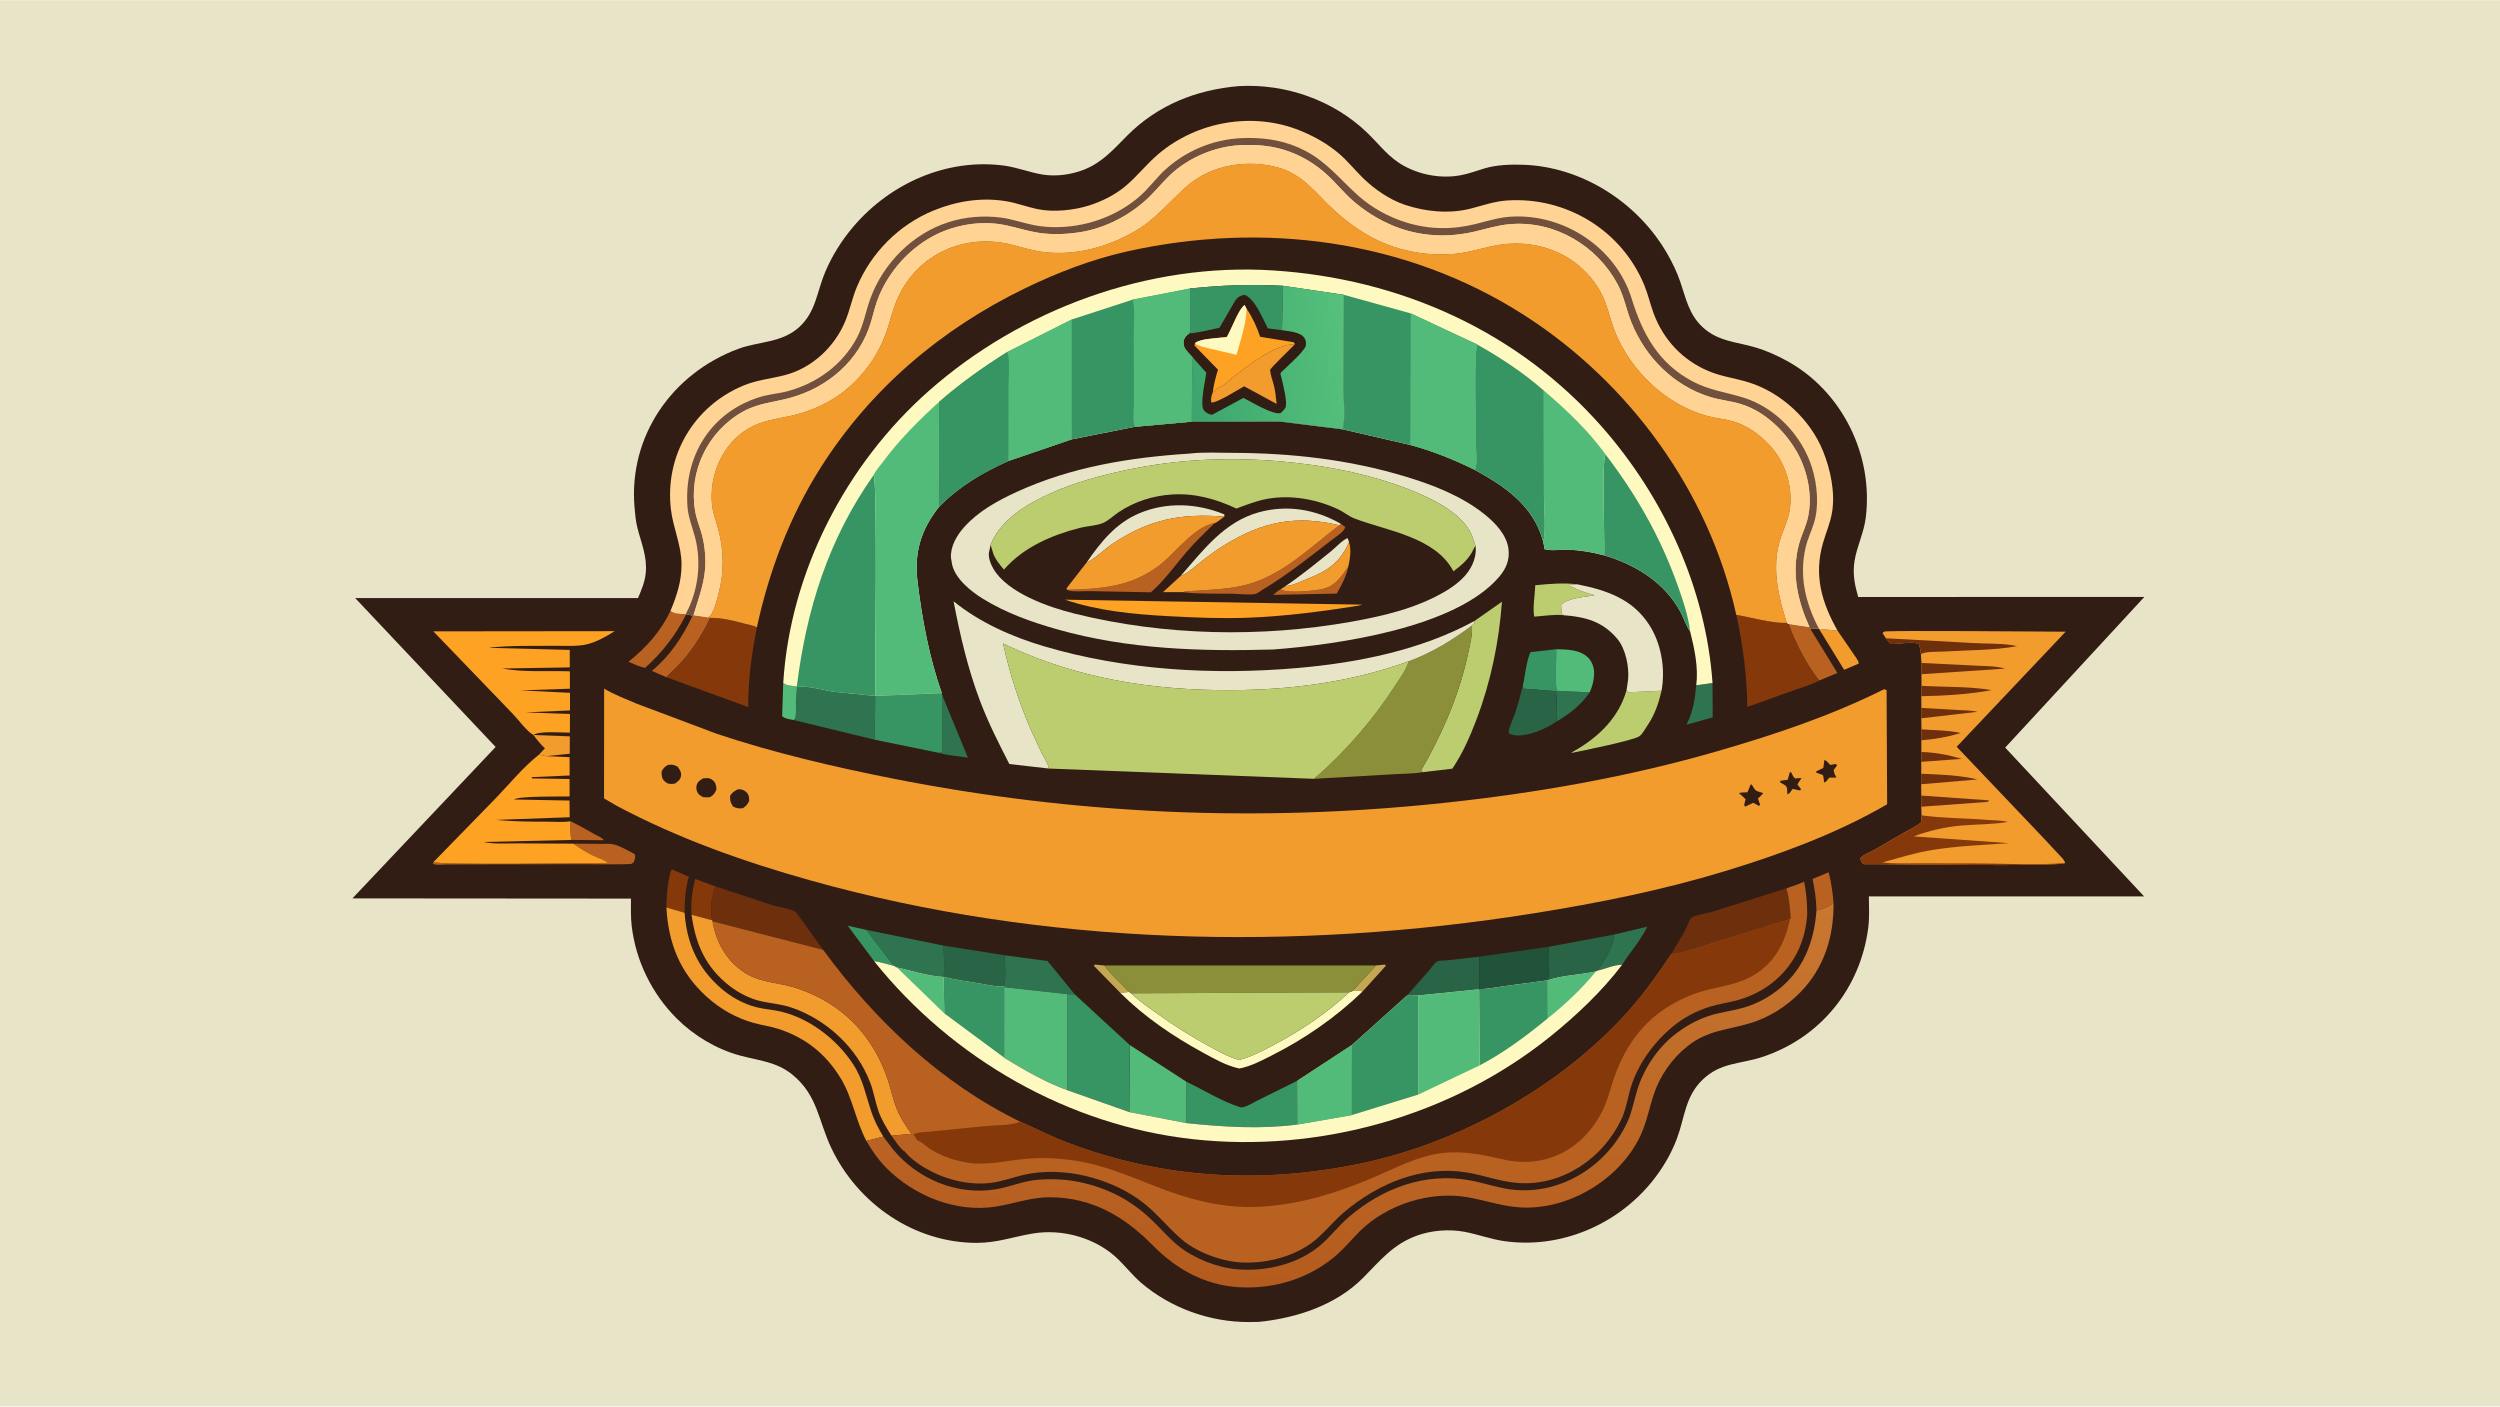 <svg version="1.1" xmlns="http://www.w3.org/2000/svg" style="display: block;" viewBox="0 0 2048 1152" width="1820" height="1024">
<defs>
	<linearGradient id="Gradient1" gradientUnits="userSpaceOnUse" x1="1089.04" y1="1057.96" x2="1116.07" y2="712.923">
		<stop class="stop0" offset="0" stop-opacity="1" stop-color="rgb(180,91,30)"/>
		<stop class="stop1" offset="1" stop-opacity="1" stop-color="rgb(200,119,48)"/>
	</linearGradient>
	<linearGradient id="Gradient2" gradientUnits="userSpaceOnUse" x1="971.623" y1="303.049" x2="1105.11" y2="288.782">
		<stop class="stop0" offset="0" stop-opacity="1" stop-color="rgb(60,165,109)"/>
		<stop class="stop1" offset="1" stop-opacity="1" stop-color="rgb(86,193,124)"/>
	</linearGradient>
</defs>
<path transform="translate(0,0)" fill="rgb(232,228,199)" d="M -0 -0 L 2048 0 L 2048 1152 L -0 1152 L -0 -0 z"/>
<path transform="translate(0,0)" fill="rgb(50,29,21)" d="M 1014.96 70.396 C 1053.17 68.272 1092.28 81.871 1119.97 108.556 C 1130.19 118.4 1137.54 128.973 1150.36 135.873 C 1164.36 143.41 1181.02 146.321 1196.73 143.393 C 1203.55 142.121 1209.86 139.65 1216.48 137.709 C 1226.03 134.91 1236.99 134.545 1246.87 134.801 C 1295.73 136.071 1341.84 165.808 1365.9 207.849 C 1370.03 215.075 1373.75 222.702 1376.44 230.592 C 1381.15 244.382 1383.58 257.484 1394.81 267.885 C 1407.71 279.826 1423.04 279.888 1438.76 284.665 C 1447.41 287.291 1455.85 291.11 1463.76 295.448 C 1509.22 320.364 1534.77 372.748 1528.44 423.879 C 1526.89 436.473 1521.12 447.475 1519.19 459.667 C 1517.58 469.83 1519.39 479.198 1522.23 488.913 L 1756.65 488.862 L 1642.65 612.295 L 1756.46 734.208 L 1530.98 734.207 C 1531.06 742.658 1531.55 751.502 1530.47 759.884 C 1524.05 809.564 1491.33 850.021 1443.66 865.736 C 1425.45 871.737 1409.43 870.025 1394.54 884.549 C 1380.39 898.347 1380.24 915.188 1373.72 932.596 C 1368.91 945.463 1361.75 957.46 1353.1 968.1 C 1324.24 1003.61 1277.89 1023.12 1232.26 1016.58 C 1221.04 1014.98 1210.61 1010.98 1199.56 1008.93 C 1186.97 1006.58 1172.37 1007.76 1160.39 1012.2 C 1141.03 1019.38 1130.88 1032.28 1116.84 1046.46 C 1094.38 1069.13 1062.21 1079.59 1031.24 1082.75 L 1023.06 1082.88 C 991.292 1083 959.025 1071.46 934.905 1050.8 C 928.2 1045.05 922.576 1037.92 916.276 1031.72 C 898.299 1014.03 870.621 1006.22 845.975 1010.36 C 830.121 1013.02 816.794 1017.99 800.346 1018.02 C 749.021 1018.12 702.6 985.953 680.928 940.163 C 670.402 917.923 669.853 897.149 649.186 880.258 C 636.156 869.61 621.953 868.789 606.367 864.602 C 587.057 859.416 568.47 848.295 554.362 834.208 C 534.074 813.951 520.878 787.055 517.49 758.538 C 516.613 751.155 516.881 743.427 516.881 735.995 L 288.71 735.808 L 406.015 611.777 L 290.943 489.776 L 522.666 489.78 C 525.461 483.158 528.214 476.785 528.964 469.55 C 530.364 456.027 525.486 445.255 522.219 432.5 C 520.784 426.897 520.265 420.955 519.786 415.205 C 514.943 356.961 550.626 305.875 604.556 285.731 C 621.867 279.265 640.311 280.991 654.78 267.757 C 668.497 255.21 669.198 238.642 676.056 222.53 C 681.74 209.177 689.569 196.697 698.954 185.647 C 729.105 150.149 775.419 129.381 822.221 135.488 C 833.154 136.914 843.427 141.127 854.223 142.879 C 865.159 144.653 877.663 142.908 887.893 138.891 C 902.935 132.985 912.234 122.194 923.358 111 C 948.27 85.93 980.13 73.268 1014.96 70.396 z"/>
<path transform="translate(0,0)" fill="rgb(196,167,83)" d="M 1127.17 790.767 L 1134.5 790.049 L 1135.31 791 L 1116.05 812.245 C 1113.89 810.839 1110.34 811.593 1107.84 811.765 L 1127.17 790.767 z"/>
<path transform="translate(0,0)" fill="rgb(196,167,83)" d="M 917.979 813.437 L 896.032 791 L 897 790.036 L 904.66 790.793 C 910.63 798.89 918.163 805.047 924.872 812.42 L 917.979 813.437 z"/>
<path transform="translate(0,0)" fill="rgb(185,97,33)" d="M 467.361 672.663 C 474.344 675.914 480.895 679.808 487.618 683.548 C 489.827 684.777 493.32 686.07 494.748 688.162 L 468.167 687.931 C 466.855 682.826 467.171 677.872 467.361 672.663 z"/>
<path transform="translate(0,0)" fill="rgb(83,187,121)" d="M 641.634 559.319 C 644.409 561.727 649.179 561.734 652.753 562.181 L 652.988 562.68 C 652.43 565.972 652.218 587.553 651.664 588.464 C 651.327 589.019 650.672 589.3 650.176 589.718 C 647.15 589.024 642.838 588.728 640.733 586.5 L 641.634 559.319 z"/>
<path transform="translate(0,0)" fill="rgb(185,97,33)" d="M 1488.06 745.625 C 1487.85 736.868 1486.69 728.441 1484.87 719.888 L 1498 714.435 C 1500.33 722.894 1501.34 731.27 1502.05 739.991 C 1498.18 742.084 1492.43 745.255 1488.06 745.625 z"/>
<path transform="translate(0,0)" fill="rgb(55,149,99)" d="M 716.067 787.255 L 694.47 758.224 L 709.784 761.637 L 732.255 791.038 C 726.773 789.839 721.689 787.956 716.067 787.255 z"/>
<path transform="translate(0,0)" fill="rgb(46,116,80)" d="M 1275.13 565.759 L 1302.22 567.08 C 1295.05 577.582 1286.1 584.354 1275.32 590.86 C 1274.11 582.787 1276.35 574.021 1274.37 566.071 L 1275.13 565.759 z"/>
<path transform="translate(0,0)" fill="rgb(243,156,46)" d="M 437.038 601.974 L 466.809 603.081 L 466.747 617.33 L 447.327 619.292 L 441.486 618.107 L 446.404 612.895 C 442.827 609.464 439.875 606.039 437.038 601.974 z"/>
<path transform="translate(0,0)" fill="rgb(133,57,11)" d="M 545.925 743.275 C 546.046 734.856 546.483 727.239 548.239 718.974 C 548.712 716.749 548.98 713.9 550.353 712.067 L 564.235 718.025 C 561.483 728.331 560.822 736.954 560.808 747.63 L 545.925 743.275 z"/>
<path transform="translate(0,0)" fill="rgb(243,156,46)" d="M 1490.09 514.993 L 1505.32 516.492 L 1519.04 536.5 C 1520.35 538.413 1522.61 541.185 1522.66 543.524 L 1510.73 548.538 L 1490.09 514.993 z"/>
<path transform="translate(0,0)" fill="rgb(46,116,80)" d="M 1389.59 561.227 L 1402.9 559.366 L 1403.04 587.513 L 1381.53 593.546 L 1382.03 592.579 C 1386.92 583.005 1388.59 571.837 1389.59 561.227 z"/>
<path transform="translate(0,0)" fill="rgb(133,57,11)" d="M 566.534 749.247 C 565.651 739.538 567.149 729.341 569.472 719.94 L 585.898 725.945 C 582.97 734.261 581.551 744.988 583.365 753.736 L 566.534 749.247 z"/>
<path transform="translate(0,0)" fill="rgb(46,116,80)" d="M 771.957 569.693 L 792.913 620.545 C 785.402 619.29 776.535 618.797 769.307 616.628 L 771.712 615.5 L 771.957 569.693 z"/>
<path transform="translate(0,0)" fill="rgb(46,116,80)" d="M 1322.32 765.44 L 1349.46 758.984 C 1344.05 770.21 1335.49 779.661 1328.87 790.171 C 1322.13 790.238 1315.31 793.55 1308.73 794.987 C 1314.69 785.337 1321.01 776.989 1322.32 765.44 z"/>
<path transform="translate(0,0)" fill="rgb(185,97,33)" d="M 469.684 690.987 L 491.794 691.156 C 495.249 691.202 499.539 690.785 502.883 691.622 C 508.552 693.041 514.688 696.894 519.971 699.5 C 520.874 701.773 519.919 703.794 519.247 706.026 C 518.665 706.51 518.179 707.144 517.5 707.478 C 515.919 708.257 480.327 707.788 475.942 707.786 L 388.13 707.973 L 365.776 708.037 C 362.813 708.045 358.874 708.546 356 708.019 C 355.347 707.899 355.107 707.69 354.608 707.366 L 355.149 706.011 C 358.849 708.707 482.258 706.846 498.051 706.738 C 495.624 704.275 489.263 702.45 486 700.831 C 480.305 698.007 474.829 694.719 469.684 690.987 z"/>
<path transform="translate(0,0)" fill="rgb(185,97,33)" d="M 549.253 500.296 C 551.901 502.879 557.449 502.879 561.21 502.921 L 561.706 502.913 L 561.904 503.574 C 553.234 520.599 542.624 534.187 528.415 546.998 C 523.718 546.025 519.232 543.846 514.818 542.002 C 529.216 530.524 541.372 517.082 549.253 500.296 z"/>
<path transform="translate(0,0)" fill="rgb(185,97,33)" d="M 568.094 503.849 L 580.167 505.618 L 581.866 506.051 C 575.808 518.653 568.697 530.174 559.511 540.763 C 555.274 545.647 550.249 549.83 546.03 554.686 L 533.98 549.455 C 548.993 537.025 558.88 522.024 567.218 504.595 L 568.094 503.849 z"/>
<path transform="translate(0,0)" fill="rgb(185,97,33)" d="M 1465.1 511.008 L 1482.31 513.599 L 1483.21 515.309 L 1505.2 551.157 L 1490.18 557.375 C 1479.49 543.734 1471.17 527.14 1465.1 511.008 z"/>
<path transform="translate(0,0)" fill="rgb(188,205,111)" d="M 1280.98 503.856 C 1273.51 502.927 1264.41 504.547 1256.8 505.014 C 1255.47 497.583 1257.45 487.075 1257.69 479.289 C 1268.98 478.159 1280.89 477.142 1292.19 478.533 L 1286 478.914 L 1286 479.766 C 1292.56 483.372 1299.32 485.542 1306.5 487.51 C 1299.54 488.74 1283.45 489.831 1278.85 495.5 L 1279.29 502.5 L 1280.98 503.856 z"/>
<path transform="translate(0,0)" fill="rgb(55,149,99)" d="M 1247.34 562.254 C 1249.41 553.69 1250.25 541.868 1253.77 534.073 L 1274.92 531.686 C 1274.94 542.627 1273.95 554.957 1275.13 565.759 L 1274.37 566.071 L 1248.54 564.031 L 1247.34 562.254 z"/>
<path transform="translate(0,0)" fill="rgb(83,187,121)" d="M 1274.92 531.686 C 1283.98 531.961 1294.46 531.879 1301.26 538.86 C 1304.47 542.153 1305.99 547.191 1305.9 551.731 C 1305.81 556.951 1304.47 562.383 1302.22 567.08 L 1275.13 565.759 C 1273.95 554.957 1274.94 542.627 1274.92 531.686 z"/>
<path transform="translate(0,0)" fill="rgb(40,100,69)" d="M 1247.34 562.254 L 1248.54 564.031 L 1274.37 566.071 C 1276.35 574.021 1274.11 582.787 1275.32 590.86 C 1268.7 595.315 1259.36 599.691 1251.61 601.393 C 1246.84 602.439 1240.16 603.214 1235.88 600.5 C 1236.02 595.395 1239.24 589.591 1240.93 584.68 C 1243.46 577.318 1245.46 569.805 1247.34 562.254 z"/>
<path transform="translate(0,0)" fill="rgb(46,116,80)" d="M 822.918 782.407 L 858.165 787.161 L 880.416 814.412 L 874.475 814.305 L 823.128 808.646 L 822.139 808.042 C 824.691 804.091 822.951 787.682 822.918 782.407 z"/>
<path transform="translate(0,0)" fill="rgb(40,100,69)" d="M 1152.44 815.554 L 1171.53 793.864 C 1172.8 792.411 1175.62 788.301 1177.14 787.467 C 1178.54 786.7 1183.77 786.744 1185.58 786.559 L 1211.86 783.549 L 1211.99 810.028 L 1209.16 810.541 L 1161.94 815.318 L 1152.44 815.554 z"/>
<path transform="translate(0,0)" fill="rgb(40,100,69)" d="M 773 774.523 L 822.918 782.407 C 822.951 787.682 824.691 804.091 822.139 808.042 C 815.908 808.325 808.77 806.564 802.613 805.547 C 792.75 803.918 782.702 802.545 772.994 800.154 C 774.058 792.157 773.026 782.679 773 774.523 z"/>
<path transform="translate(0,0)" fill="rgb(46,116,80)" d="M 709.784 761.637 L 773 774.523 C 773.026 782.679 774.058 792.157 772.994 800.154 C 761.069 799.752 746.498 794.908 734.771 792.414 L 732.255 791.038 L 709.784 761.637 z"/>
<path transform="translate(0,0)" fill="rgb(40,100,69)" d="M 1322.32 765.44 C 1321.01 776.989 1314.69 785.337 1308.73 794.987 L 1307.34 795.672 C 1294.83 798.502 1279.8 798.677 1267.94 802.889 C 1269.69 794.343 1268.71 784.23 1268.69 775.47 L 1322.32 765.44 z"/>
<path transform="translate(0,0)" fill="rgb(188,205,111)" d="M 1332.46 565.339 L 1334 566.966 L 1361.14 565.717 C 1358.85 575.536 1355.82 584.75 1350.19 593.214 C 1348.4 595.912 1345.71 600.757 1343.29 602.792 C 1339.21 606.223 1295.71 615.015 1287.38 616.668 C 1287.74 615.894 1288.29 615.813 1289.04 615.393 C 1309.15 604.099 1326.01 588.026 1332.46 565.339 z"/>
<path transform="translate(0,0)" fill="rgb(33,83,58)" d="M 1211.86 783.549 L 1268.69 775.47 C 1268.71 784.23 1269.69 794.343 1267.94 802.889 L 1230.97 807.906 C 1224.85 808.735 1218.16 810.268 1211.99 810.028 L 1211.86 783.549 z"/>
<path transform="translate(0,0)" fill="rgb(253,249,193)" d="M 1107.84 811.765 C 1110.34 811.593 1113.89 810.839 1116.05 812.245 C 1094.45 833.192 1068.67 850.958 1041.84 864.48 C 1033.36 868.752 1024.66 873.415 1015.25 875.195 C 1004.51 872.871 994.88 867.312 985.305 862.086 C 960.971 848.804 937.716 833.024 917.979 813.437 L 924.872 812.42 L 926.757 813.589 C 933.018 819.929 941.365 825.461 948.632 830.663 C 962.373 840.501 976.46 849.36 991.34 857.374 C 998.968 861.482 1006.54 865.818 1014.92 868.202 C 1025.07 865.621 1034.12 860.794 1043.34 855.939 C 1065.29 844.378 1087.08 829.837 1105.13 812.793 L 1107.84 811.765 z"/>
<path transform="translate(0,0)" fill="rgb(46,116,80)" d="M 652.988 562.68 C 661.251 561.132 674.847 565.449 683.436 566.61 L 717 569.991 L 716.582 605.845 L 650.176 589.718 C 650.672 589.3 651.327 589.019 651.664 588.464 C 652.218 587.553 652.43 565.972 652.988 562.68 z"/>
<path transform="translate(0,0)" fill="rgb(83,187,121)" d="M 925.47 855.922 L 972.09 886.154 L 972.052 919.92 L 925.095 910.86 L 925.47 855.922 z"/>
<path transform="translate(0,0)" fill="rgb(109,47,12)" d="M 585.898 725.945 L 633.028 741.477 C 638.283 743.074 646.639 744.051 651.24 746.538 C 652.332 747.129 654.688 750.762 655.622 751.943 L 674.32 777.966 L 583.714 754.578 L 583.365 753.736 C 581.551 744.988 582.97 734.261 585.898 725.945 z"/>
<path transform="translate(0,0)" fill="rgb(109,47,12)" d="M 1368.9 781.593 L 1380.18 762.64 C 1381.81 759.593 1383.65 753.789 1385.83 751.379 C 1386.95 750.133 1399.36 747.768 1401.84 747.047 L 1463.46 727.548 C 1465.61 735.645 1466.33 743.45 1466.9 751.765 L 1466.38 752.805 L 1406.21 771.372 C 1394.24 775.064 1381.32 780.006 1368.9 781.593 z"/>
<path transform="translate(0,0)" fill="rgb(55,149,99)" d="M 1063.05 885.052 L 1063.17 921.02 C 1033.16 925.102 1002.04 923.043 972.052 919.92 L 972.09 886.154 C 986.554 892.965 1000.45 901.973 1015.77 906.835 C 1019.25 907.94 1026.71 903.077 1030.01 901.474 L 1063.05 885.052 z"/>
<path transform="translate(0,0)" fill="rgb(55,149,99)" d="M 717 569.991 L 771.528 567.702 L 771.957 569.693 L 771.712 615.5 L 769.307 616.628 L 716.582 605.845 L 717 569.991 z"/>
<path transform="translate(0,0)" fill="rgb(232,228,199)" d="M 1280.98 503.856 L 1279.29 502.5 L 1278.85 495.5 C 1283.45 489.831 1299.54 488.74 1306.5 487.51 C 1299.32 485.542 1292.56 483.372 1286 479.766 L 1286 478.914 L 1292.19 478.533 C 1315.86 483.32 1336.96 490.218 1350.86 511.447 C 1360.96 526.888 1364.41 547.705 1361.14 565.717 L 1334 566.966 L 1332.46 565.339 L 1333.71 556.937 C 1334.77 546.48 1331.78 531.444 1324.98 523.3 C 1313.02 508.965 1298.81 505.211 1280.98 503.856 z"/>
<path transform="translate(0,0)" fill="rgb(188,205,111)" d="M 1207.77 508.633 L 1230.41 492.771 C 1228.01 525.653 1221.28 558.322 1209.57 589.182 C 1204.22 603.255 1198.22 617.092 1189.73 629.569 L 1165.79 632.406 C 1165.24 631.937 1164.26 631.714 1164.13 631 C 1164.1 630.828 1169.89 620.827 1170.45 619.776 C 1185.24 592.105 1196.6 564.322 1203 533.511 C 1204.42 526.687 1206.42 519.255 1205.8 512.267 L 1208.08 510.075 L 1207.77 508.633 z"/>
<path transform="translate(0,0)" fill="rgb(133,57,11)" d="M 1422.35 503.528 C 1435.33 505.742 1450.88 510.453 1463.87 510.163 L 1465.1 511.008 C 1471.17 527.14 1479.49 543.734 1490.18 557.375 C 1484.23 560.862 1475.91 562.98 1469.37 565.372 L 1431.46 578.922 C 1430.95 553.084 1427.99 528.736 1422.35 503.528 z"/>
<path transform="translate(0,0)" fill="rgb(133,57,11)" d="M 581.866 506.051 C 591.088 505.763 601.794 508.537 610.674 510.935 C 613.53 511.707 617.468 512.334 620.05 513.697 C 615.748 535.323 612.764 557.029 612.96 579.111 L 546.03 554.686 C 550.249 549.83 555.274 545.647 559.511 540.763 C 568.697 530.174 575.808 518.653 581.866 506.051 z"/>
<path transform="translate(0,0)" fill="rgb(55,149,99)" d="M 874.475 814.305 L 880.416 814.412 L 925.47 855.922 L 925.095 910.86 L 874.445 892.991 L 874.475 814.305 z"/>
<path transform="translate(0,0)" fill="rgb(83,187,121)" d="M 823.128 808.646 L 874.475 814.305 L 874.445 892.991 C 856.86 886.722 839.036 876.354 823.105 866.659 L 823.128 808.646 z"/>
<path transform="translate(0,0)" fill="rgb(243,156,46)" d="M 545.925 743.275 L 560.808 747.63 C 562.587 772.583 571.55 792.828 590.537 809.411 C 598.885 816.702 609.316 822.442 620.093 825.088 C 626.662 826.701 633.463 827.027 639.991 828.599 C 663.485 834.259 685.509 851.4 698.695 871.362 C 707.126 884.124 709.292 897.535 714.147 911.608 C 716.513 918.466 719.909 924.764 723.601 930.989 L 709.762 934.522 C 700.964 917.905 698.474 899.13 688.601 883.018 C 676.425 863.147 660.071 850.05 637.753 842.749 C 631.113 840.577 624.125 839.724 617.414 837.846 C 602.987 833.807 590.127 826.473 579.009 816.47 C 556.969 796.638 547.516 772.462 545.925 743.275 z"/>
<path transform="translate(0,0)" fill="rgb(243,156,46)" d="M 566.534 749.247 L 583.365 753.736 L 583.714 754.578 C 586.613 771.366 594.552 785.917 608.714 795.787 C 620.63 804.091 633.38 804.294 646.825 807.721 C 655.832 810.017 665.188 813.861 673.35 818.314 C 699.759 832.721 717.718 855.812 727.258 884.236 C 729.798 891.807 731.31 899.644 734.201 907.123 C 737.21 914.909 741.722 922.015 746.665 928.695 L 730.313 930.207 C 726.362 924.106 722.101 917.046 719.686 910.196 C 717.018 902.628 715.836 894.649 713.014 887.08 C 702.305 858.364 677.216 835.035 648.331 825.239 C 639.535 822.256 630.446 821.882 621.531 819.585 C 613.235 817.447 604.622 812.898 597.833 807.642 C 578.045 792.323 569.802 773.308 566.534 749.247 z"/>
<path transform="translate(0,0)" fill="rgb(139,143,58)" d="M 904.66 790.793 L 1127.17 790.767 L 1107.84 811.765 L 1105.13 812.793 L 926.757 813.589 L 924.872 812.42 C 918.163 805.047 910.63 798.89 904.66 790.793 z"/>
<path transform="translate(0,0)" fill="rgb(188,205,111)" d="M 926.757 813.589 L 1105.13 812.793 C 1087.08 829.837 1065.29 844.378 1043.34 855.939 C 1034.12 860.794 1025.07 865.621 1014.92 868.202 C 1006.54 865.818 998.968 861.482 991.34 857.374 C 976.46 849.36 962.373 840.501 948.632 830.663 C 941.365 825.461 933.018 819.929 926.757 813.589 z"/>
<path transform="translate(0,0)" fill="rgb(254,162,35)" d="M 437.038 601.974 C 431.661 599.135 424.668 589.367 420.209 584.795 L 354.998 517.065 L 503.526 516.904 C 497.121 521.127 488.394 525.79 480.957 527.65 C 473.402 529.54 463.106 528.843 455.245 528.908 C 437.195 529.056 418.968 528.508 401 530.381 L 402.25 530.622 L 466.743 532.267 L 466.752 546.588 L 411.421 547.492 C 428.881 550.793 448.918 549.176 466.819 549.829 L 466.879 564.028 L 426.5 565.434 L 466.948 567.418 L 466.939 581.83 L 430.5 583.448 L 466.9 584.74 L 466.87 600.034 C 460.272 600.128 441.581 598.396 437.038 601.974 z"/>
<path transform="translate(0,0)" fill="rgb(254,162,35)" d="M 441.486 618.107 L 447.327 619.292 L 466.588 620.117 L 466.644 635.132 L 435.415 636.5 L 436.021 637.535 L 466.561 638.046 L 466.629 652.294 C 458.952 652.473 425.081 651.823 421.072 654.81 L 466.549 655.675 L 466.683 669.333 L 406.253 671.526 C 420.114 672.865 434.117 672.983 448.031 672.988 C 454.231 672.99 461.256 673.615 467.361 672.663 C 467.171 677.872 466.855 682.826 468.167 687.931 L 396.036 689.612 C 404.51 691.461 414.002 690.718 422.66 690.766 L 469.684 690.987 C 474.829 694.719 480.305 698.007 486 700.831 C 489.263 702.45 495.624 704.275 498.051 706.738 C 482.258 706.846 358.849 708.707 355.149 706.011 L 406.248 653.622 C 417.596 641.855 428.66 628.155 441.486 618.107 z"/>
<path transform="translate(0,0)" fill="rgb(139,143,58)" d="M 1205.8 512.267 C 1206.42 519.255 1204.42 526.687 1203 533.511 C 1196.6 564.322 1185.24 592.105 1170.45 619.776 C 1169.89 620.827 1164.1 630.828 1164.13 631 C 1164.26 631.714 1165.24 631.937 1165.79 632.406 C 1157.12 633.842 1147.88 633.655 1139.09 634.259 L 1076.46 637.862 C 1102.34 615.571 1125.47 588.706 1143.89 560 C 1147.65 554.137 1152.07 548.389 1153.96 541.604 C 1172.61 534.794 1190.01 524.138 1205.8 512.267 z"/>
<path transform="translate(0,0)" fill="rgb(232,228,199)" d="M 859.25 629.454 L 826.862 625.752 C 818.109 608.728 809.552 591.825 802.774 573.883 C 792.774 547.41 786.478 520.177 781.172 492.438 C 802.373 509.704 828.891 521.477 855.001 529.219 C 921.711 549.002 994.251 553.105 1063.32 547.055 C 1112.64 542.735 1163.91 532.441 1207.77 508.633 L 1208.08 510.075 L 1205.8 512.267 C 1190.01 524.138 1172.61 534.794 1153.96 541.604 C 1106.88 558.634 1057.86 565.083 1007.93 565.236 C 944.359 565.43 882.907 555.824 825.068 528.614 L 821.696 526.986 C 827.187 551.546 834.417 574.27 844.326 597.41 L 853.71 617.537 C 855.414 620.839 858.899 625.839 859.25 629.454 z"/>
<path transform="translate(0,0)" fill="url(#Gradient1)" d="M 1488.06 745.625 C 1492.43 745.255 1498.18 742.084 1502.05 739.991 C 1502.2 767.608 1494.2 793.148 1474.5 813.084 C 1463.41 824.311 1449.18 833.397 1434 837.984 C 1415.02 843.72 1398.84 843.686 1382.23 857.028 C 1369.56 867.206 1359.65 881.353 1354.61 896.831 C 1351.12 907.557 1349.02 918.694 1344.35 929.038 C 1328.49 964.176 1288.85 989.093 1250.53 989.133 C 1233.38 989.151 1218.89 983.552 1202.33 980.65 C 1171.56 975.26 1136.16 986.504 1113.91 1008.53 C 1107.68 1014.7 1102.09 1021.61 1095.53 1027.43 C 1075.11 1045.55 1048.63 1054.65 1021.41 1054.57 C 990.577 1054.48 965.364 1041.42 944.166 1019.87 C 920.986 996.304 894.634 980.963 860.717 980.655 C 844.899 980.512 831.413 985.745 816.094 988.248 C 783.216 993.621 748.527 979.445 725.588 956.098 C 719.155 949.55 714.368 942.421 709.762 934.522 L 723.601 930.989 L 731.645 941.531 C 751.956 966.024 784.279 979.345 815.945 974.095 C 827.083 972.249 837.387 967.634 848.692 966.49 C 870.327 964.302 891.379 967.981 911.156 976.957 C 922.429 982.073 933.183 989.551 942.202 997.989 C 949.844 1005.14 956.778 1013.46 964.844 1020.09 C 977.745 1030.68 996.98 1038.27 1013.5 1039.68 C 1037.69 1041.75 1065.11 1035.08 1083.39 1018.47 C 1091 1011.55 1097.4 1003.3 1105.23 996.606 C 1132.52 973.293 1167.31 960.286 1203.29 966.646 C 1216.33 968.95 1228.95 973.739 1242.21 974.729 C 1280.71 977.603 1316.87 953.953 1332.96 919.477 C 1336.83 911.178 1338.44 902.231 1341.02 893.5 C 1346.09 876.349 1357.18 859.231 1371.18 848.008 C 1379.57 841.287 1389.17 835.701 1399.38 832.267 C 1408.5 829.201 1418.01 828.189 1427.22 825.662 C 1439.12 822.397 1450.19 816.36 1459.53 808.31 C 1478.28 792.145 1486.32 769.731 1488.06 745.625 z"/>
<path transform="translate(0,0)" fill="rgb(243,156,46)" d="M 1544.9 522.731 L 1542.18 518.5 C 1542.62 518.089 1542.96 517.539 1543.5 517.267 C 1545.76 516.117 1677.76 517.337 1692.2 517.34 L 1602.91 611.624 L 1672.94 685.212 L 1686.37 699.597 C 1688.39 701.786 1690.97 703.925 1691.78 706.845 C 1686.55 710.155 1543.99 707.487 1527 707.825 C 1524.55 706.259 1524.76 705.863 1523.99 703 C 1526.69 699.788 1531.75 698.128 1535.42 696.061 L 1560.57 681.538 C 1564.94 678.999 1569.74 676.89 1573.67 673.68 L 1574.13 667.778 L 1573.91 660.723 L 1573.93 651.599 L 1573.81 642.311 L 1573.89 633.735 L 1573.89 623.958 L 1573.98 615.885 L 1573.95 606.332 L 1574.06 597.319 L 1573.94 588.267 L 1573.99 579.776 L 1573.94 570.199 L 1574.12 561.687 L 1574.04 552.173 L 1574.05 542.972 L 1573.6 535.782 C 1573.27 532.946 1572.88 530.266 1572.12 527.5 C 1566.68 524.955 1555.06 527.826 1548.74 527.405 L 1544.9 522.731 z"/>
<path transform="translate(0,0)" fill="rgb(109,47,12)" d="M 1574.06 597.319 C 1584.3 598.169 1596.17 597.975 1606.07 600.333 C 1595.87 603.609 1584.63 605.466 1573.95 606.332 L 1574.06 597.319 z"/>
<path transform="translate(0,0)" fill="rgb(109,47,12)" d="M 1573.98 615.885 C 1585.68 616.263 1595.91 618.212 1607.17 621.505 L 1573.89 623.958 L 1573.98 615.885 z"/>
<path transform="translate(0,0)" fill="rgb(109,47,12)" d="M 1573.99 579.776 L 1605.04 581.563 C 1609.79 581.907 1615.26 581.726 1619.85 582.985 L 1573.94 588.267 L 1573.99 579.776 z"/>
<path transform="translate(0,0)" fill="rgb(109,47,12)" d="M 1573.89 633.735 C 1589 634.315 1605.18 634.807 1619.93 638.398 L 1573.81 642.311 L 1573.89 633.735 z"/>
<path transform="translate(0,0)" fill="rgb(109,47,12)" d="M 1573.93 651.599 L 1629.33 655.5 L 1628.5 656.744 L 1573.91 660.723 L 1573.93 651.599 z"/>
<path transform="translate(0,0)" fill="rgb(109,47,12)" d="M 1574.12 561.687 C 1592.87 562.825 1613.19 561.991 1631.56 565.228 C 1613 568.702 1592.82 569.815 1573.94 570.199 L 1574.12 561.687 z"/>
<path transform="translate(0,0)" fill="rgb(109,47,12)" d="M 1574.05 542.972 L 1618.89 545.146 C 1626.42 545.586 1635.33 545.365 1642.52 547.591 L 1574.04 552.173 L 1574.05 542.972 z"/>
<path transform="translate(0,0)" fill="rgb(109,47,12)" d="M 1544.9 522.731 L 1616.98 526.668 C 1628.33 527.338 1641.44 526.667 1652.44 529.192 C 1633.34 532.658 1612.44 532.391 1593.01 533.574 C 1588.34 533.858 1577.08 533.366 1573.6 535.782 C 1573.27 532.946 1572.88 530.266 1572.12 527.5 C 1566.68 524.955 1555.06 527.826 1548.74 527.405 L 1544.9 522.731 z"/>
<path transform="translate(0,0)" fill="rgb(133,57,11)" d="M 1574.13 667.778 C 1591.85 670.248 1610.1 670.05 1627.94 671.515 C 1633.46 671.969 1639.51 671.771 1644.87 673.143 C 1632.25 675.406 1619.06 675.033 1606.28 676.189 C 1592.76 677.412 1580.33 680.395 1567.62 685.025 L 1645.89 690.591 C 1624.31 692.139 1602.23 692.809 1580.9 696.526 C 1567.62 698.84 1555.05 702.798 1542.1 706.389 C 1551.39 707.506 1560.87 707.105 1570.21 707.12 L 1614.7 707.139 C 1640.08 707.13 1666.55 708.795 1691.78 706.845 C 1686.55 710.155 1543.99 707.487 1527 707.825 C 1524.55 706.259 1524.76 705.863 1523.99 703 C 1526.69 699.788 1531.75 698.128 1535.42 696.061 L 1560.57 681.538 C 1564.94 678.999 1569.74 676.89 1573.67 673.68 L 1574.13 667.778 z"/>
<path transform="translate(0,0)" fill="rgb(188,205,111)" d="M 859.25 629.454 C 858.899 625.839 855.414 620.839 853.71 617.537 L 844.326 597.41 C 834.417 574.27 827.187 551.546 821.696 526.986 L 825.068 528.614 C 882.907 555.824 944.359 565.43 1007.93 565.236 C 1057.86 565.083 1106.88 558.634 1153.96 541.604 C 1152.07 548.389 1147.65 554.137 1143.89 560 C 1125.47 588.706 1102.34 615.571 1076.46 637.862 L 859.25 629.454 z"/>
<path transform="translate(0,0)" fill="rgb(253,249,193)" d="M 716.067 787.255 C 721.689 787.956 726.773 789.839 732.255 791.038 L 734.771 792.414 C 746.498 794.908 761.069 799.752 772.994 800.154 C 782.702 802.545 792.75 803.918 802.613 805.547 C 808.77 806.564 815.908 808.325 822.139 808.042 L 823.128 808.646 L 823.105 866.659 C 839.036 876.354 856.86 886.722 874.445 892.991 L 925.095 910.86 L 972.052 919.92 C 1002.04 923.043 1033.16 925.102 1063.17 921.02 L 1063.05 885.052 L 1107.45 855.973 L 1152.44 815.554 L 1161.94 815.318 L 1209.16 810.541 L 1211.99 810.028 C 1218.16 810.268 1224.85 808.735 1230.97 807.906 L 1267.94 802.889 C 1279.8 798.677 1294.83 798.502 1307.34 795.672 L 1308.73 794.987 C 1315.31 793.55 1322.13 790.238 1328.87 790.171 C 1312.46 811.854 1291.23 831.858 1270.11 848.873 C 1188.99 914.249 1080.54 944.49 977.302 933.092 C 875.213 921.82 779.977 867.178 716.067 787.255 z"/>
<path transform="translate(0,0)" fill="rgb(83,187,121)" d="M 734.771 792.414 C 746.498 794.908 761.069 799.752 772.994 800.154 L 773.605 830.056 L 734.771 792.414 z"/>
<path transform="translate(0,0)" fill="rgb(83,187,121)" d="M 1267.94 802.889 C 1279.8 798.677 1294.83 798.502 1307.34 795.672 C 1296 809.727 1282.11 822.757 1268.01 834.009 L 1267.94 802.889 z"/>
<path transform="translate(0,0)" fill="rgb(55,149,99)" d="M 772.994 800.154 C 782.702 802.545 792.75 803.918 802.613 805.547 C 808.77 806.564 815.908 808.325 822.139 808.042 L 823.128 808.646 L 823.105 866.659 L 773.605 830.056 L 772.994 800.154 z"/>
<path transform="translate(0,0)" fill="rgb(55,149,99)" d="M 1211.99 810.028 C 1218.16 810.268 1224.85 808.735 1230.97 807.906 L 1267.94 802.889 L 1268.01 834.009 C 1250.61 848.319 1232.08 862.194 1212.07 872.653 L 1211.69 811.5 L 1209.16 810.541 L 1211.99 810.028 z"/>
<path transform="translate(0,0)" fill="rgb(83,187,121)" d="M 1209.16 810.541 L 1211.69 811.5 L 1212.07 872.653 L 1161.81 896.561 L 1161.94 815.318 L 1209.16 810.541 z"/>
<path transform="translate(0,0)" fill="rgb(55,149,99)" d="M 1152.44 815.554 L 1161.94 815.318 L 1161.81 896.561 L 1107.27 913.368 L 1063.17 921.02 L 1063.05 885.052 L 1107.45 855.973 L 1152.44 815.554 z"/>
<path transform="translate(0,0)" fill="rgb(83,187,121)" d="M 1063.05 885.052 L 1107.45 855.973 L 1107.27 913.368 L 1063.17 921.02 L 1063.05 885.052 z"/>
<path transform="translate(0,0)" fill="rgb(185,97,33)" d="M 1463.46 727.548 C 1468.27 725.851 1473.36 724.367 1477.94 722.12 C 1479.87 731.108 1480.32 739.661 1480.47 748.835 C 1479.03 770.105 1470.83 788.481 1454.62 802.691 C 1445.52 810.662 1434.38 816.225 1422.74 819.379 C 1415.36 821.38 1407.65 822.338 1400.36 824.653 C 1389.66 828.053 1379.68 833.239 1370.95 840.325 C 1355.14 853.145 1341.55 871.72 1335.77 891.312 C 1333.28 899.759 1332.05 908.694 1328.28 916.703 C 1313.12 948.895 1279.66 971.639 1243.5 968.971 C 1229.33 967.926 1215.81 962.711 1201.86 960.384 C 1164.99 954.24 1129.03 969.288 1101.22 992.747 C 1093 999.685 1086.25 1008.24 1078.11 1015.19 C 1061.47 1029.38 1035.86 1035.75 1014.29 1033.85 C 998.494 1032.47 979.652 1025.23 967.604 1014.77 C 956.761 1005.35 947.921 994.023 936.5 985.104 C 924.453 975.697 909.959 968.985 895.306 964.762 C 878.909 960.037 861.07 958.467 844.175 961.193 C 835.087 962.66 826.448 965.977 817.468 967.903 C 799.484 971.761 779.384 967.846 763.205 959.607 C 755.849 955.861 747.853 950.761 742.321 944.564 L 741.205 943.132 C 738.298 942.14 732.223 932.892 730.313 930.207 L 746.665 928.695 C 741.722 922.015 737.21 914.909 734.201 907.123 C 731.31 899.644 729.798 891.807 727.258 884.236 C 717.718 855.812 699.759 832.721 673.35 818.314 C 665.188 813.861 655.832 810.017 646.825 807.721 C 633.38 804.294 620.63 804.091 608.714 795.787 C 594.552 785.917 586.613 771.366 583.714 754.578 L 674.32 777.966 C 716.797 835.852 770.758 887.201 835.81 918.763 C 848.778 924.466 861.258 930.915 874.543 935.951 C 952.448 965.481 1032.21 969.97 1113.54 953.254 C 1192.58 937.008 1272.64 893.423 1328 834.679 C 1343.55 818.18 1356.44 800.482 1368.9 781.593 C 1381.32 780.006 1394.24 775.064 1406.21 771.372 L 1466.38 752.805 L 1466.9 751.765 C 1466.33 743.45 1465.61 735.645 1463.46 727.548 z"/>
<path transform="translate(0,0)" fill="rgb(133,57,11)" d="M 1368.9 781.593 C 1381.32 780.006 1394.24 775.064 1406.21 771.372 L 1466.38 752.805 C 1462.42 771.275 1454.8 786.957 1438.5 797.579 C 1425.48 806.061 1411.56 807.466 1397 811.235 C 1382.02 815.112 1366.01 823.338 1354.24 833.515 C 1338.7 846.961 1328.02 865.183 1321.68 884.609 C 1318.92 893.056 1316.51 902.415 1312.52 910.321 C 1296.73 941.597 1266 957.529 1231.64 949.725 C 1215.23 946 1199.28 942.493 1182.29 944.341 C 1161.91 946.558 1143.29 956.768 1124.69 964.648 C 1095.5 977.021 1066.9 985.919 1035.09 988.258 C 1008.22 990.234 981.76 984.679 956.592 975.484 C 931.342 966.26 907.938 954.855 881.017 950.703 C 867.267 948.583 853.702 947.937 839.834 949.228 C 823.267 950.77 807.114 955.22 790.378 951.953 C 779.685 949.865 770.047 946.444 760.917 940.345 C 757.99 938.39 754.869 935.19 751.6 934.09 L 748.254 929.121 C 752.034 927.127 758.172 927.315 762.533 926.809 L 807.76 922.272 C 815.882 921.55 828.497 921.932 835.81 918.763 C 848.778 924.466 861.258 930.915 874.543 935.951 C 952.448 965.481 1032.21 969.97 1113.54 953.254 C 1192.58 937.008 1272.64 893.423 1328 834.679 C 1343.55 818.18 1356.44 800.482 1368.9 781.593 z"/>
<path transform="translate(0,0)" fill="rgb(254,211,147)" d="M 549.253 500.296 C 554.458 487.81 558.379 475.843 558.307 462.159 C 558.223 446.306 551.518 432.799 549.646 417.375 C 544.311 373.413 568.279 332.585 609.134 315.654 C 620.145 311.091 631.718 310.085 643.125 307.113 C 665.216 301.357 683.627 284.065 692.319 263.278 C 696.166 254.08 698.072 244.149 701.925 234.944 C 713.687 206.841 736.288 184.096 764.424 172.464 C 783.219 164.693 803.742 161.324 824.006 164.66 C 832.806 166.109 841.176 169.335 849.875 171.165 C 862.908 173.908 879.802 172.157 892.457 168.093 C 902.903 164.739 913.662 159.378 922.074 152.267 C 931.632 144.188 939.39 134.148 948.912 126.071 C 980.639 99.158 1026.55 91.172 1065.22 106.911 L 1066.45 107.421 C 1077.67 112.137 1088.46 118.277 1097.65 126.33 C 1104.37 132.225 1110.16 139.449 1116.59 145.717 C 1126.06 154.958 1138.35 163.439 1150.96 167.662 C 1167.92 173.341 1187.27 175.208 1204.75 170.749 C 1214.49 168.264 1223.9 164.873 1234.02 164.134 C 1282.63 160.587 1328.61 188.402 1347.12 233.76 C 1350.2 241.313 1351.88 249.185 1354.74 256.787 C 1362.82 278.308 1378.31 294.811 1399.51 303.805 C 1410.2 308.336 1421.4 309.644 1432.38 313.046 C 1459.2 321.358 1482.98 343.425 1493.46 369.459 C 1499.53 384.531 1503.46 403.07 1500.86 419.297 C 1499.42 428.251 1495.86 436.085 1493.39 444.697 C 1485.82 471.106 1492.21 493.214 1505.32 516.492 L 1490.09 514.993 C 1487.89 514.884 1485.14 514.259 1483.21 515.309 L 1482.31 513.599 L 1465.1 511.008 L 1463.87 510.163 C 1457.05 488.948 1451.64 466.34 1457.69 444.157 C 1459.62 437.096 1462.96 430.501 1464.92 423.5 C 1469.3 407.931 1466.11 389.87 1458.16 375.965 C 1450.19 362.023 1434.93 349.365 1419.43 344.868 C 1412.64 342.898 1405.53 342.435 1398.72 340.598 C 1365.46 331.616 1336.44 304.217 1323.5 272.636 C 1318.75 261.034 1317.02 249.042 1310.65 237.951 C 1294.06 209.076 1261.9 195.537 1229.5 200.141 C 1216.4 202.003 1204.58 206.643 1191.03 207.789 C 1171.91 209.406 1152.68 206.579 1134.86 199.416 C 1119.97 193.426 1105.64 183.506 1093.78 172.763 C 1078.3 158.752 1067.75 142.402 1046.07 136.753 C 1021.46 130.341 992.864 134.749 973.247 151.485 C 958.086 164.421 947.315 179.105 929.647 189.256 C 907.562 201.944 882.211 209.091 856.618 206.424 C 847.433 205.466 838.87 202.853 829.978 200.5 C 793.207 190.771 755.439 205.479 737.433 239.675 C 732.803 248.468 730.425 257.875 727.524 267.299 C 721.353 287.348 710.59 303.582 694.897 317.432 C 681.977 328.834 664.353 336.886 647.623 340.491 C 635.186 343.172 624.309 344.257 612.998 350.895 C 591.71 363.386 580.646 389.427 583.229 413.5 C 583.963 420.349 586.744 427.415 588.5 434.092 C 592.892 450.796 593.151 468.987 588.654 485.709 C 587.229 491.009 584.598 503.055 580.167 505.618 L 568.094 503.849 L 567.218 504.595 C 565.169 503.198 564.332 503.522 561.904 503.574 L 561.706 502.913 L 561.21 502.921 C 557.449 502.879 551.901 502.879 549.253 500.296 z"/>
<path transform="translate(0,0)" fill="rgb(113,81,61)" d="M 561.706 502.913 L 562.1 502.19 C 572.038 483.68 574.731 460.41 569.431 440.161 C 567.328 432.129 563.901 423.786 563.231 415.5 C 559.887 374.135 581.943 337.723 622.28 325.163 C 629.96 322.772 637.978 322.305 645.695 320.207 C 669.449 313.749 690.534 298.339 702.082 276.363 C 707.431 266.183 709.129 255.077 713.018 244.401 C 723.528 215.546 747.757 191.095 777.221 181.794 C 791.103 177.411 806.108 176.226 820.513 178.186 C 829.449 179.402 837.902 182.501 846.709 184.24 C 859.789 186.823 873.22 186.365 886.247 183.766 C 905.347 179.955 924.93 170.106 938.5 156.021 C 944.292 150.01 949.439 143.298 955.732 137.791 C 974.29 121.553 997.423 112.924 1022.05 112.865 C 1038.97 112.824 1054.15 115.501 1069.23 123.386 C 1087.28 132.823 1098.03 147.137 1112.85 160.302 C 1124.15 170.34 1137.78 177.734 1152.18 182.18 C 1170.91 187.965 1190.17 188.105 1209.12 183.281 C 1218.87 180.798 1228.23 177.861 1238.36 177.312 C 1281.63 174.967 1323.88 202.942 1336.7 244.619 C 1345.62 273.576 1358.71 297.572 1386.56 312.302 C 1400.2 319.519 1413.67 321.101 1428.09 325.536 C 1454.5 333.663 1476.12 356.669 1484.32 382.723 C 1488.69 396.608 1490.35 414.29 1486 428.339 C 1483.96 434.936 1480.9 441.116 1479.29 447.869 C 1473.63 471.609 1478.97 493.79 1490.09 514.993 C 1487.89 514.884 1485.14 514.259 1483.21 515.309 L 1482.31 513.599 C 1472.53 491.797 1467.47 469.511 1473.66 445.795 C 1475.28 439.584 1478.14 433.745 1480.02 427.615 C 1485.46 409.889 1481.66 388.209 1473.09 372.084 C 1463.43 353.887 1445.85 336.747 1425.73 330.727 C 1417.57 328.287 1408.94 327.575 1400.76 325.027 C 1370.9 315.721 1347.87 292.507 1336.35 263.75 C 1332.24 253.481 1330.46 242.734 1325.21 232.86 C 1308.33 201.091 1273.69 180.537 1237.38 183.469 C 1227.28 184.284 1218.33 187.141 1208.57 189.46 C 1186.28 194.759 1163.37 193.743 1142 185.092 C 1129.54 180.048 1117.55 172.58 1107.53 163.628 C 1100.54 157.387 1094.63 149.999 1087.78 143.611 C 1077.28 133.827 1065.05 126.564 1051.28 122.433 C 1039.77 118.979 1028.05 118.224 1016.09 118.79 C 995.183 119.779 973.09 129.189 957.985 143.777 C 951.101 150.425 945.205 158.098 938.022 164.427 C 922.722 177.906 903.277 187.512 883.015 190.352 C 871.198 192.009 859.288 192.273 847.524 190.022 C 837.546 188.112 827.926 184.704 817.823 183.357 C 799.606 180.929 779.474 184.935 763.414 193.831 C 744.133 204.51 728.599 222.052 720.105 242.306 C 717.284 249.03 715.662 256.288 713.623 263.275 C 704.326 295.132 678.047 317.568 646.626 325.972 C 633.258 329.548 621.127 330.126 608.613 337.102 C 579.816 353.155 563.843 386.128 569.489 418.645 C 570.655 425.36 573.32 431.605 575.103 438.146 C 577.018 445.175 577.793 452.455 577.852 459.729 C 577.984 475.971 572.526 488.698 568.094 503.849 L 567.218 504.595 C 565.169 503.198 564.332 503.522 561.904 503.574 L 561.706 502.913 z"/>
<path transform="translate(0,0)" fill="rgb(254,211,147)" d="M 568.094 503.849 C 572.526 488.698 577.984 475.971 577.852 459.729 C 577.793 452.455 577.018 445.175 575.103 438.146 C 573.32 431.605 570.655 425.36 569.489 418.645 C 563.843 386.128 579.816 353.155 608.613 337.102 C 621.127 330.126 633.258 329.548 646.626 325.972 C 678.047 317.568 704.326 295.132 713.623 263.275 C 715.662 256.288 717.284 249.03 720.105 242.306 C 728.599 222.052 744.133 204.51 763.414 193.831 C 779.474 184.935 799.606 180.929 817.823 183.357 C 827.926 184.704 837.546 188.112 847.524 190.022 C 859.288 192.273 871.198 192.009 883.015 190.352 C 903.277 187.512 922.722 177.906 938.022 164.427 C 945.205 158.098 951.101 150.425 957.985 143.777 C 973.09 129.189 995.183 119.779 1016.09 118.79 C 1028.05 118.224 1039.77 118.979 1051.28 122.433 C 1065.05 126.564 1077.28 133.827 1087.78 143.611 C 1094.63 149.999 1100.54 157.387 1107.53 163.628 C 1117.55 172.58 1129.54 180.048 1142 185.092 C 1163.37 193.743 1186.28 194.759 1208.57 189.46 C 1218.33 187.141 1227.28 184.284 1237.38 183.469 C 1273.69 180.537 1308.33 201.091 1325.21 232.86 C 1330.46 242.734 1332.24 253.481 1336.35 263.75 C 1347.87 292.507 1370.9 315.721 1400.76 325.027 C 1408.94 327.575 1417.57 328.287 1425.73 330.727 C 1445.85 336.747 1463.43 353.887 1473.09 372.084 C 1481.66 388.209 1485.46 409.889 1480.02 427.615 C 1478.14 433.745 1475.28 439.584 1473.66 445.795 C 1467.47 469.511 1472.53 491.797 1482.31 513.599 L 1465.1 511.008 L 1463.87 510.163 C 1457.05 488.948 1451.64 466.34 1457.69 444.157 C 1459.62 437.096 1462.96 430.501 1464.92 423.5 C 1469.3 407.931 1466.11 389.87 1458.16 375.965 C 1450.19 362.023 1434.93 349.365 1419.43 344.868 C 1412.64 342.898 1405.53 342.435 1398.72 340.598 C 1365.46 331.616 1336.44 304.217 1323.5 272.636 C 1318.75 261.034 1317.02 249.042 1310.65 237.951 C 1294.06 209.076 1261.9 195.537 1229.5 200.141 C 1216.4 202.003 1204.58 206.643 1191.03 207.789 C 1171.91 209.406 1152.68 206.579 1134.86 199.416 C 1119.97 193.426 1105.64 183.506 1093.78 172.763 C 1078.3 158.752 1067.75 142.402 1046.07 136.753 C 1021.46 130.341 992.864 134.749 973.247 151.485 C 958.086 164.421 947.315 179.105 929.647 189.256 C 907.562 201.944 882.211 209.091 856.618 206.424 C 847.433 205.466 838.87 202.853 829.978 200.5 C 793.207 190.771 755.439 205.479 737.433 239.675 C 732.803 248.468 730.425 257.875 727.524 267.299 C 721.353 287.348 710.59 303.582 694.897 317.432 C 681.977 328.834 664.353 336.886 647.623 340.491 C 635.186 343.172 624.309 344.257 612.998 350.895 C 591.71 363.386 580.646 389.427 583.229 413.5 C 583.963 420.349 586.744 427.415 588.5 434.092 C 592.892 450.796 593.151 468.987 588.654 485.709 C 587.229 491.009 584.598 503.055 580.167 505.618 L 568.094 503.849 z"/>
<path transform="translate(0,0)" fill="rgb(243,156,46)" d="M 580.167 505.618 C 584.598 503.055 587.229 491.009 588.654 485.709 C 593.151 468.987 592.892 450.796 588.5 434.092 C 586.744 427.415 583.963 420.349 583.229 413.5 C 580.646 389.427 591.71 363.386 612.998 350.895 C 624.309 344.257 635.186 343.172 647.623 340.491 C 664.353 336.886 681.977 328.834 694.897 317.432 C 710.59 303.582 721.353 287.348 727.524 267.299 C 730.425 257.875 732.803 248.468 737.433 239.675 C 755.439 205.479 793.207 190.771 829.978 200.5 C 838.87 202.853 847.433 205.466 856.618 206.424 C 882.211 209.091 907.562 201.944 929.647 189.256 C 947.315 179.105 958.086 164.421 973.247 151.485 C 992.864 134.749 1021.46 130.341 1046.07 136.753 C 1067.75 142.402 1078.3 158.752 1093.78 172.763 C 1105.64 183.506 1119.97 193.426 1134.86 199.416 C 1152.68 206.579 1171.91 209.406 1191.03 207.789 C 1204.58 206.643 1216.4 202.003 1229.5 200.141 C 1261.9 195.537 1294.06 209.076 1310.65 237.951 C 1317.02 249.042 1318.75 261.034 1323.5 272.636 C 1336.44 304.217 1365.46 331.616 1398.72 340.598 C 1405.53 342.435 1412.64 342.898 1419.43 344.868 C 1434.93 349.365 1450.19 362.023 1458.16 375.965 C 1466.11 389.87 1469.3 407.931 1464.92 423.5 C 1462.96 430.501 1459.62 437.096 1457.69 444.157 C 1451.64 466.34 1457.05 488.948 1463.87 510.163 C 1450.88 510.453 1435.33 505.742 1422.35 503.528 C 1400.05 402.511 1334.65 312.904 1247.85 257.533 C 1151.27 195.927 1034.41 181.147 923.71 205.75 C 894.745 212.187 866.597 223.011 839.942 235.911 C 771.055 269.253 713.356 318.219 672.246 382.974 C 646.912 422.881 630.049 467.596 620.05 513.697 C 617.468 512.334 613.53 511.707 610.674 510.935 C 601.794 508.537 591.088 505.763 581.866 506.051 L 580.167 505.618 z"/>
<path transform="translate(0,0)" fill="rgb(232,228,199)" d="M 974.652 371.422 L 975.635 371.285 C 986.59 370.175 998.452 370.795 1009.46 370.83 C 1057.58 370.986 1104.57 376.175 1150.78 390.093 C 1173.63 396.974 1196.9 405.945 1215.78 420.882 C 1224.83 428.045 1234.64 438.234 1235.83 450.274 C 1236.68 458.818 1233.72 465.783 1228.23 472.251 C 1192.55 514.317 1095.17 528.007 1042.97 531.93 C 983.446 533.631 924.046 531.77 866.293 515.486 C 844.95 509.468 823.901 501.94 804.963 490.22 C 795.2 484.178 782.35 473.767 779.916 462.096 L 779.065 456.973 C 778.362 447.677 783.781 438.505 789.716 431.825 C 801.352 418.727 817.145 410.049 832.859 402.844 C 877.838 382.221 925.704 374.583 974.652 371.422 z"/>
<path transform="translate(0,0)" fill="rgb(50,29,21)" d="M 811.497 446.222 C 819.582 425.299 842.298 412.069 862.004 403.381 C 880.95 395.028 899.819 389.92 920 385.493 C 966.946 375.195 1013.18 373.706 1060.84 378.992 C 1092.01 382.45 1124.31 389.117 1153.57 400.513 C 1171.43 407.466 1197.53 419.567 1205.6 438.058 L 1208.79 447.069 C 1209.1 450.284 1208.97 453.102 1208.22 456.251 C 1205.23 468.846 1195.38 477.417 1184.72 483.845 C 1161.41 497.901 1133.41 504.495 1106.88 509.2 C 1032.76 522.352 953.774 520.677 880.629 502.626 C 859.652 497.449 825.438 485.749 813.774 465.811 C 811.702 462.267 809.198 456.047 810.291 451.915 L 811.497 446.222 z"/>
<path transform="translate(0,0)" fill="rgb(185,97,33)" d="M 1104.46 464.203 C 1102.81 472.092 1099.08 479.219 1095.01 486.118 L 1043.07 487.191 C 1044.86 485.715 1046.95 483.532 1049.09 482.663 C 1054.45 486.1 1074.79 483.904 1081.36 482.808 C 1093.24 480.825 1097.75 473.498 1104.46 464.203 z"/>
<path transform="translate(0,0)" fill="rgb(232,228,199)" d="M 1053.1 479.96 C 1065.99 471.321 1078.15 461.263 1090.26 451.569 C 1093.92 448.64 1099.95 441.974 1104.05 440.699 L 1105.13 444.048 C 1097.85 460.611 1087.58 467.584 1071.09 474.026 C 1066.02 476.008 1058.45 479.87 1053.1 479.96 z"/>
<path transform="translate(0,0)" fill="rgb(243,156,46)" d="M 1105.13 444.048 C 1107.15 449.925 1105.92 458.298 1104.46 464.203 C 1097.75 473.498 1093.24 480.825 1081.36 482.808 C 1074.79 483.904 1054.45 486.1 1049.09 482.663 L 1053.1 479.96 C 1058.45 479.87 1066.02 476.008 1071.09 474.026 C 1087.58 467.584 1097.85 460.611 1105.13 444.048 z"/>
<path transform="translate(0,0)" fill="rgb(185,97,33)" d="M 1098.44 428.958 L 1102 431.5 C 1101.51 435.248 1094.19 439.731 1091.03 442.163 C 1072.89 456.145 1054.54 470.802 1034.88 482.563 C 1033.4 483.452 1029.83 486.215 1028.26 486.484 C 1022.96 487.396 1015.44 486.37 1009.91 486.263 C 996.444 486.002 982.069 486.627 968.753 484.953 C 972.698 483.717 977.524 484.025 981.683 483.731 C 991.221 483.056 1000.92 482.522 1010.38 481.106 C 1046.48 475.706 1069.43 451.14 1097.14 430.188 L 1098.44 428.958 z"/>
<path transform="translate(0,0)" fill="rgb(185,97,33)" d="M 874.006 483.004 C 890.926 482.644 909.666 481.7 925.661 476.043 C 934.712 472.841 943.726 467.825 951.2 461.83 C 964.106 451.478 978.375 431.388 995.08 428.363 C 987.357 435.979 979.322 443.497 972.248 451.724 C 962.662 462.875 953.898 475.46 942.753 485.084 L 892.432 484.089 C 888.019 484.027 877.399 485.002 874.006 483.004 z"/>
<path transform="translate(0,0)" fill="rgb(232,228,199)" d="M 890.145 460.69 C 901.664 443.977 914.059 428.425 933.343 420.325 C 955.78 410.902 980.619 412.069 1003 421.248 L 1002.95 423.073 C 967.454 420.308 942.057 425.096 912.02 444.896 C 904.887 449.598 897.633 457.205 890.145 460.69 z"/>
<path transform="translate(0,0)" fill="rgb(232,228,199)" d="M 967.186 471.649 C 985.687 450.572 1002.99 427.224 1031.33 419.5 C 1054.65 413.144 1077.64 417.113 1098.44 428.958 L 1097.14 430.188 C 1061.66 421.571 1034.3 427.267 1003.62 446.007 C 996.349 450.45 989.665 455.429 983 460.732 C 978.279 464.488 972.88 469.513 967.186 471.649 z"/>
<path transform="translate(0,0)" fill="rgb(254,162,35)" d="M 872.356 491.123 L 1116.05 495.177 C 1113.8 495.947 1111.34 496.232 1109 496.643 C 1081.04 500.997 1051.72 504.743 1023.45 505.856 C 1001.54 506.72 979.777 505.846 957.902 504.666 C 928.864 503.099 900.069 500.44 872.356 491.123 z"/>
<path transform="translate(0,0)" fill="rgb(243,156,46)" d="M 890.145 460.69 C 897.633 457.205 904.887 449.598 912.02 444.896 C 942.057 425.096 967.454 420.308 1002.95 423.073 C 1001.2 424.282 996.926 428.022 995.08 428.363 C 978.375 431.388 964.106 451.478 951.2 461.83 C 943.726 467.825 934.712 472.841 925.661 476.043 C 909.666 481.7 890.926 482.644 874.006 483.004 L 873.761 481.716 L 890.145 460.69 z"/>
<path transform="translate(0,0)" fill="rgb(243,156,46)" d="M 967.186 471.649 C 972.88 469.513 978.279 464.488 983 460.732 C 989.665 455.429 996.349 450.45 1003.62 446.007 C 1034.3 427.267 1061.66 421.571 1097.14 430.188 C 1069.43 451.14 1046.48 475.706 1010.38 481.106 C 1000.92 482.522 991.221 483.056 981.683 483.731 C 977.524 484.025 972.698 483.717 968.753 484.953 L 952.711 484.951 L 967.186 471.649 z"/>
<path transform="translate(0,0)" fill="rgb(188,205,111)" d="M 811.497 446.222 C 819.582 425.299 842.298 412.069 862.004 403.381 C 880.95 395.028 899.819 389.92 920 385.493 C 966.946 375.195 1013.18 373.706 1060.84 378.992 C 1092.01 382.45 1124.31 389.117 1153.57 400.513 C 1171.43 407.466 1197.53 419.567 1205.6 438.058 L 1208.79 447.069 C 1207.25 448.709 1206.45 451.404 1205.21 453.364 C 1201.26 459.564 1196.49 463.537 1190.63 467.863 C 1175.87 439.685 1136.37 434.847 1109.5 424.557 C 1104.89 422.792 1100.8 419.222 1096.24 417.087 C 1078.31 408.697 1056.99 404.899 1037.38 408.658 C 1029.01 410.263 1020.8 413.531 1012.82 416.448 C 996.227 408.597 978.492 403.702 960 404.946 C 944.291 406.003 929.52 410.678 916.4 419.439 C 912.42 422.096 908.008 426.386 903.692 428.242 C 898.187 430.61 890.685 430.736 884.707 432.272 C 861.3 438.287 838.56 448.067 822.401 466.487 C 818.943 462.323 814.61 457.27 813.256 451.924 L 811.497 446.222 z"/>
<path transform="translate(0,0)" fill="rgb(253,249,193)" d="M 641.634 559.319 C 647.274 468.413 692.87 380.186 760.901 320.066 C 836.848 252.951 940.856 214.939 1042.48 221.367 C 1146.61 227.952 1243.47 271.048 1312.64 349.914 C 1363.45 407.843 1397.48 482.166 1402.9 559.366 L 1389.59 561.227 C 1391.39 546.41 1388.13 531.505 1384.57 517.211 C 1381.24 512.47 1379.36 506.181 1376.57 501.018 C 1363.44 476.795 1339.82 462.424 1314.12 454.797 C 1304.69 452.298 1294.82 450.582 1285.07 450.132 C 1278.99 449.852 1271.04 451.451 1265.33 449.728 L 1264.34 444.14 L 1263.84 442.32 C 1255.69 413.862 1232.84 398.217 1208.16 384.787 C 1191.53 376.531 1173.25 369.16 1155.31 364.376 L 1100 351.579 L 1048.12 345.109 L 976.092 345.3 L 929.709 349.495 L 878.028 359.749 L 825.933 377.535 C 804.44 387.212 785.515 398.386 768.963 415.404 C 754.421 433.909 748.776 452.653 751.635 476.265 C 755.358 507.014 761.232 538.428 771.528 567.702 L 717 569.991 L 683.436 566.61 C 674.847 565.449 661.251 561.132 652.988 562.68 L 652.753 562.181 C 649.179 561.734 644.409 561.727 641.634 559.319 z"/>
<path transform="translate(0,0)" fill="rgb(55,149,99)" d="M 1314.12 454.797 C 1314.81 443.66 1311.89 377.797 1315.28 372.16 C 1340.54 405.294 1360.12 439.57 1374.14 478.844 C 1378.43 490.857 1383.17 504.503 1384.57 517.211 C 1381.24 512.47 1379.36 506.181 1376.57 501.018 C 1363.44 476.795 1339.82 462.424 1314.12 454.797 z"/>
<path transform="translate(0,0)" fill="rgb(83,187,121)" d="M 1264.7 319.83 C 1282.87 335.229 1301.32 352.729 1315.28 372.16 C 1311.89 377.797 1314.81 443.66 1314.12 454.797 C 1304.69 452.298 1294.82 450.582 1285.07 450.132 C 1278.99 449.852 1271.04 451.451 1265.33 449.728 L 1264.34 444.14 C 1266.52 432.488 1264.83 417.774 1264.8 405.717 L 1264.7 319.83 z"/>
<path transform="translate(0,0)" fill="rgb(55,149,99)" d="M 1208.16 384.787 C 1210.32 380.677 1209.07 370.096 1209.07 365.15 C 1209.06 354.15 1207.06 287.193 1210.2 282.13 C 1229.46 292.973 1248.06 305.231 1264.7 319.83 L 1264.8 405.717 C 1264.83 417.774 1266.52 432.488 1264.34 444.14 L 1263.84 442.32 C 1255.69 413.862 1232.84 398.217 1208.16 384.787 z"/>
<path transform="translate(0,0)" fill="rgb(55,149,99)" d="M 715.639 389.091 C 718.914 394.13 716.772 549.008 717 569.991 L 683.436 566.61 C 674.847 565.449 661.251 561.132 652.988 562.68 L 652.753 562.181 C 660.633 498.951 678.554 441.655 715.639 389.091 z"/>
<path transform="translate(0,0)" fill="rgb(83,187,121)" d="M 715.639 389.091 C 717.2 385.521 720.807 381.618 723.144 378.441 C 736.263 360.604 752.867 343.913 769.311 329.093 L 768.963 415.404 C 754.421 433.909 748.776 452.653 751.635 476.265 C 755.358 507.014 761.232 538.428 771.528 567.702 L 717 569.991 C 716.772 549.008 718.914 394.13 715.639 389.091 z"/>
<path transform="translate(0,0)" fill="rgb(55,149,99)" d="M 1100.92 241.387 L 1155.72 256.607 L 1210.19 282.079 L 1210.2 282.13 C 1207.06 287.193 1209.06 354.15 1209.07 365.15 C 1209.07 370.096 1210.32 380.677 1208.16 384.787 C 1191.53 376.531 1173.25 369.16 1155.31 364.376 L 1100 351.579 C 1102.23 342.076 1100.65 328.494 1100.69 318.619 L 1100.92 241.387 z"/>
<path transform="translate(0,0)" fill="rgb(83,187,121)" d="M 1155.72 256.607 L 1210.19 282.079 L 1210.2 282.13 C 1207.06 287.193 1209.06 354.15 1209.07 365.15 C 1209.07 370.096 1210.32 380.677 1208.16 384.787 C 1191.53 376.531 1173.25 369.16 1155.31 364.376 L 1155.72 256.607 z"/>
<path transform="translate(0,0)" fill="rgb(50,29,21)" d="M 974.806 236.21 C 1000.51 233.466 1025.3 232.536 1051.12 233.971 L 1100.92 241.387 L 1100.69 318.619 C 1100.65 328.494 1102.23 342.076 1100 351.579 L 1048.12 345.109 L 976.092 345.3 L 976.797 292.381 L 973.462 288.852 C 971.081 286.221 969.001 283.43 969.536 279.689 C 969.974 276.629 971.67 274.702 974.1 273.005 C 975.423 269.89 974.925 266.139 974.923 262.799 L 974.806 236.21 z"/>
<path transform="translate(0,0)" fill="rgb(243,156,46)" d="M 993.514 321.289 C 994.863 320.538 995.628 319.635 996.6 318.473 L 996.995 317.995 C 1001.86 316.767 1007.11 311.179 1011.07 308.104 C 1023.42 298.513 1044.94 281.796 1060.82 281.837 C 1058.43 284.48 1040.44 301.476 1040.51 302.947 C 1040.68 307.031 1042.67 311.939 1043.66 315.956 C 1044.86 320.793 1045.27 325.804 1045.8 330.75 L 1019.2 316.299 C 1014.17 319.003 996.672 330.392 992.225 329.5 C 991.899 326.156 992.299 324.371 993.514 321.289 z"/>
<path transform="translate(0,0)" fill="rgb(254,162,35)" d="M 978.929 280.981 C 983.124 277.413 994.286 277.169 999.763 276.473 C 1000.85 276.334 1004.2 276.279 1005.03 275.814 C 1005.38 275.619 1007.11 271.829 1007.45 271.178 C 1010.66 265.027 1014.49 254.063 1019.5 249.621 L 1021.23 252.881 L 1021.6 253.4 C 1025.72 259.284 1030.15 268.897 1032.31 275.753 L 1059.86 280.214 L 1060.82 281.837 C 1044.94 281.796 1023.42 298.513 1011.07 308.104 C 1007.11 311.179 1001.86 316.767 996.995 317.995 L 996.6 318.473 C 995.628 319.635 994.863 320.538 993.514 321.289 C 994.201 315.052 995.924 308.703 997.788 302.725 L 978.532 282.951 L 978.929 280.981 z"/>
<path transform="translate(0,0)" fill="rgb(253,249,193)" d="M 978.929 280.981 C 983.124 277.413 994.286 277.169 999.763 276.473 C 1000.85 276.334 1004.2 276.279 1005.03 275.814 C 1005.38 275.619 1007.11 271.829 1007.45 271.178 C 1010.66 265.027 1014.49 254.063 1019.5 249.621 L 1021.23 252.881 C 1020.76 265.593 1016.38 278.374 1012.91 290.554 L 989.367 285.006 C 985.98 284.172 981.546 283.368 978.929 280.981 z"/>
<path transform="translate(0,0)" fill="rgb(55,149,99)" d="M 974.806 236.21 C 1000.51 233.466 1025.3 232.536 1051.12 233.971 L 1050.2 270.335 L 1038.59 268.857 C 1034.16 260.57 1028.45 244.935 1019.5 241.339 C 1015.65 242.304 1013.77 243.003 1011.6 246.616 L 998.993 268.367 C 990.935 270.06 982.283 272.367 974.1 273.005 C 975.423 269.89 974.925 266.139 974.923 262.799 L 974.806 236.21 z"/>
<path transform="translate(0,0)" fill="url(#Gradient2)" d="M 1051.12 233.971 L 1100.92 241.387 L 1100.69 318.619 C 1100.65 328.494 1102.23 342.076 1100 351.579 L 1048.12 345.109 L 976.092 345.3 L 976.797 292.381 L 988.207 305.218 C 987.433 311.598 982.623 331.506 986.319 336.099 C 987.587 337.675 990.452 339.51 992.492 339.506 C 993.667 339.503 993.288 339.584 994.14 339.022 L 1018.58 325.814 C 1025.28 329.096 1042.64 339.985 1049.16 338.241 C 1050.2 337.251 1052.24 335.253 1052.92 334 C 1055.03 330.142 1051.07 315.172 1050.17 310.96 C 1049.95 309.969 1048.81 306.392 1048.99 305.582 C 1049.13 304.974 1053.15 301.473 1053.8 300.824 C 1059.11 295.559 1065.52 290.252 1069.5 283.898 C 1070.12 281.25 1070.07 278.958 1068.5 276.608 C 1065.24 271.722 1055.57 271.278 1050.2 270.335 L 1051.12 233.971 z"/>
<path transform="translate(0,0)" fill="rgb(55,149,99)" d="M 927.969 245.301 L 974.806 236.21 L 974.923 262.799 C 974.925 266.139 975.423 269.89 974.1 273.005 C 971.67 274.702 969.974 276.629 969.536 279.689 C 969.001 283.43 971.081 286.221 973.462 288.852 L 976.797 292.381 L 976.092 345.3 L 929.709 349.495 L 878.028 359.749 L 825.933 377.535 C 804.44 387.212 785.515 398.386 768.963 415.404 L 769.311 329.093 C 786.984 313.706 805.257 300.749 825.077 288.278 L 877.935 261.593 L 927.969 245.301 z"/>
<path transform="translate(0,0)" fill="rgb(83,187,121)" d="M 825.077 288.278 L 877.935 261.593 L 878.028 359.749 L 825.933 377.535 L 825.99 314.546 C 825.998 306.787 827.562 295.317 825.077 288.278 z"/>
<path transform="translate(0,0)" fill="rgb(55,149,99)" d="M 825.077 288.278 C 827.562 295.317 825.998 306.787 825.99 314.546 L 825.933 377.535 C 804.44 387.212 785.515 398.386 768.963 415.404 L 769.311 329.093 C 786.984 313.706 805.257 300.749 825.077 288.278 z"/>
<path transform="translate(0,0)" fill="rgb(83,187,121)" d="M 927.969 245.301 L 974.806 236.21 L 974.923 262.799 C 974.925 266.139 975.423 269.89 974.1 273.005 C 971.67 274.702 969.974 276.629 969.536 279.689 C 969.001 283.43 971.081 286.221 973.462 288.852 L 976.797 292.381 L 976.092 345.3 L 929.709 349.495 C 927.721 345.475 928.911 335.242 928.909 330.41 L 928.808 272.608 C 928.771 264.135 929.896 253.5 927.969 245.301 z"/>
<path transform="translate(0,0)" fill="rgb(243,156,46)" d="M 1543.42 564.5 L 1545.5 565.123 L 1545.94 658.74 C 1504.46 682.806 1458.66 699.617 1412.93 713.551 C 1361.77 729.138 1309.02 739.656 1256.25 748.077 C 1060.68 779.288 855.267 774.734 664 721.116 C 609.403 705.811 555.493 686.746 505.371 660.045 L 494.826 653.914 L 494.903 563.979 C 503.26 569.019 512.751 572.535 521.715 576.37 L 587.186 600.997 C 634.062 616.652 683.387 628.179 731.835 637.748 C 880.821 667.173 1030.94 673.68 1181.94 657.704 C 1257.65 649.694 1333.15 636.53 1406.35 615.385 C 1453.53 601.754 1499.37 586.452 1543.42 564.5 z"/>
<path transform="translate(0,0)" fill="rgb(50,29,21)" d="M 1466.21 632.5 L 1467.3 632.52 C 1467.85 633.634 1469.35 636.955 1470.5 637.473 C 1471.32 637.842 1473.99 636.84 1475.78 637.5 C 1474.54 639.129 1473.37 640.666 1472.45 642.5 L 1475.5 646.449 L 1474.5 647.419 L 1468.5 646.124 C 1467.25 647.85 1466.27 650.147 1464.14 650.5 C 1464.11 648.669 1464.15 646.805 1463.74 645.009 C 1463.33 643.221 1459.81 641.719 1458.2 640.714 L 1458.43 639.5 L 1464.5 638.628 L 1466.21 632.5 z"/>
<path transform="translate(0,0)" fill="rgb(50,29,21)" d="M 1494.49 622.5 C 1496.3 622.712 1498.02 625.179 1499.32 626.5 L 1504 625.654 L 1504.88 627 L 1502.2 630.5 C 1502.26 632.791 1502.97 634.119 1504.07 636.061 L 1504.5 636.796 L 1498.5 636.935 C 1497.19 638.585 1496.33 640.304 1494.27 640.918 C 1494.12 638.722 1493.99 636.809 1493.25 634.725 L 1488 632.878 L 1487.71 631.873 L 1493.7 628.885 L 1494.49 622.5 z"/>
<path transform="translate(0,0)" fill="rgb(50,29,21)" d="M 1434.13 642.5 L 1435.19 642.75 C 1438.34 648.594 1438.71 647.679 1444.42 649.5 C 1443.31 651.219 1441.6 652.6 1440.11 654 L 1441.84 659 L 1441 660.102 L 1436.25 657.5 L 1429.73 660.611 L 1428.81 659.5 L 1429.96 654.5 L 1424.51 649.5 C 1426.8 648.953 1429.15 648.991 1431.5 648.918 L 1434.13 642.5 z"/>
<path transform="translate(0,0)" fill="rgb(50,29,21)" d="M 604.436 646.5 L 605.366 646.428 C 607.932 646.321 610.038 647.327 611.793 649.184 C 613.673 651.172 613.762 653.408 613.713 656 C 612.137 659.263 611.345 659.979 608.5 661.991 C 605.282 662.23 603.462 662.152 600.5 660.558 C 598.36 657.254 598.154 655.937 597.997 652 C 600.007 648.739 601.156 648.23 604.436 646.5 z"/>
<path transform="translate(0,0)" fill="rgb(50,29,21)" d="M 547.091 626.5 C 550.794 626.123 551.618 626.112 555.081 627.891 C 556.568 629.962 558.288 632.285 557.966 635 C 557.564 638.398 555.803 639.454 553.443 641.5 C 552.79 641.723 552.181 641.94 551.486 641.994 C 548.365 642.234 546.591 641.977 544.286 639.72 C 541.994 637.477 541.987 634.966 541.926 632 C 543.565 628.913 544.138 628.398 547.091 626.5 z"/>
<path transform="translate(0,0)" fill="rgb(50,29,21)" d="M 575.897 637.5 C 579.267 637.225 581.08 636.757 583.983 639.074 C 586.45 641.044 586.637 643.613 586.977 646.5 C 585.592 649.782 584.6 651.129 581.5 652.977 C 579.683 653.148 577.824 652.978 576 652.899 C 574.509 652.085 572.841 651.218 571.853 649.783 C 570.578 647.934 570.114 645.69 570.603 643.5 C 571.297 640.39 573.403 639.077 575.897 637.5 z"/>
</svg>